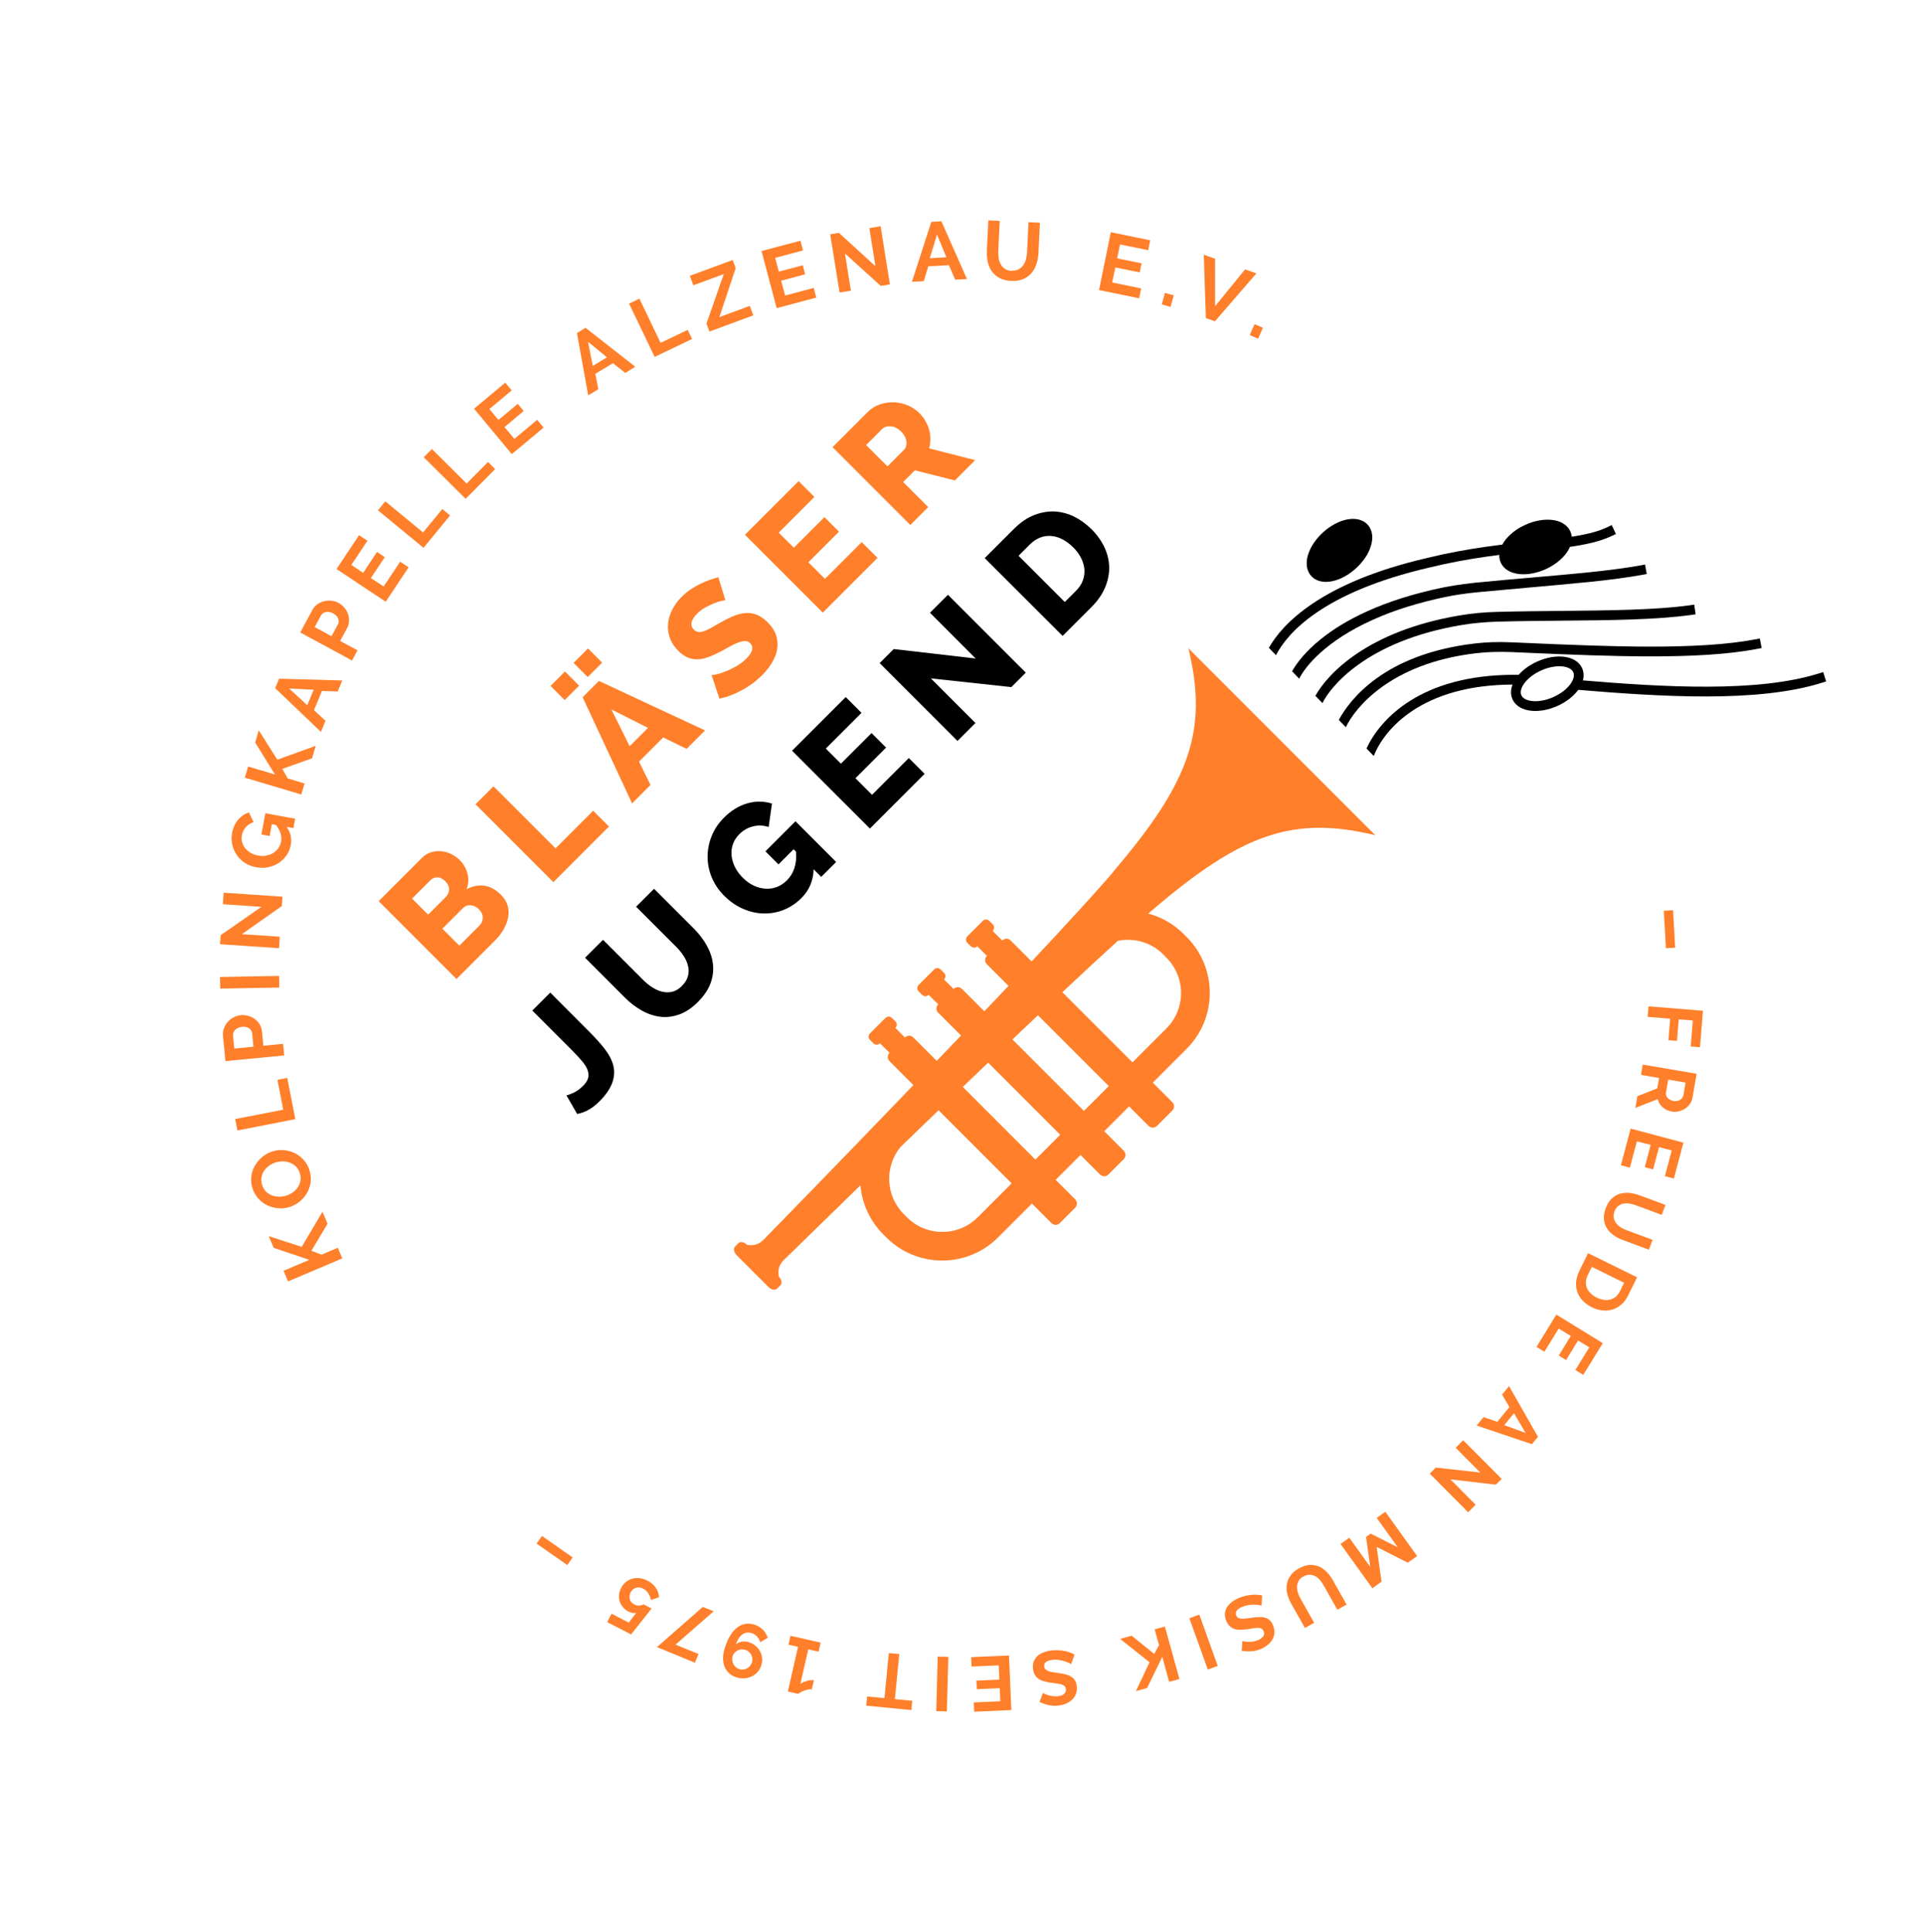<?xml version="1.0" encoding="UTF-8"?>
<svg id="svg5" xmlns="http://www.w3.org/2000/svg" viewBox="0 0 197.14 197.99">
  <defs>
    <style>
      .cls-1, .cls-2 {
        stroke: #000;
        stroke-miterlimit: 11.34;
        stroke-width: 1px;
      }

      .cls-3 {
        fill: #ff7f2a;
      }

      .cls-2 {
        fill: none;
      }
    </style>
  </defs>
  <g>
    <path class="cls-3" d="M51.35,91.7c.34.34.57.71.69,1.11.11.4.13.8.05,1.22-.08.42-.24.83-.48,1.25-.24.42-.55.81-.92,1.17l-3.89,3.89-7.98-7.98,4.44-4.44c.28-.28.59-.47.93-.57.34-.11.69-.14,1.04-.11.35.03.69.13,1.02.29s.62.36.88.62c.38.38.65.84.79,1.37.15.53.12,1.07-.09,1.62.59-.32,1.19-.44,1.8-.37.61.08,1.18.39,1.72.93ZM42.24,92.09l1.65,1.65,1.81-1.81c.2-.2.31-.45.34-.74.02-.29-.11-.58-.39-.87-.26-.26-.53-.4-.81-.4-.28,0-.52.09-.71.29l-1.88,1.88ZM49.11,93.2c-.25-.25-.53-.39-.84-.42s-.58.06-.8.28l-2.12,2.12,1.74,1.74,2.04-2.04c.24-.24.36-.52.36-.83s-.13-.6-.38-.85Z"/>
    <path class="cls-3" d="M56.73,90.41l-7.98-7.98,1.84-1.84,6.36,6.36,3.86-3.86,1.62,1.62-5.71,5.71Z"/>
    <path class="cls-3" d="M57.89,71.75l-1.45-1.45,1.48-1.48,1.45,1.45-1.48,1.48ZM60.25,69.39l-1.45-1.45,1.48-1.48,1.45,1.45-1.48,1.48ZM59.74,71.45l1.66-1.66,10.88,5.07-1.89,1.89-2.4-1.17-2.48,2.48,1.18,2.39-1.89,1.89-5.07-10.88ZM66.43,74.6l-3.75-1.89,1.87,3.77,1.89-1.89Z"/>
    <path class="cls-3" d="M74.35,61.52c-.05,0-.19.02-.4.07-.22.05-.47.13-.76.25s-.59.26-.9.43c-.31.17-.58.38-.82.62-.66.66-.77,1.21-.33,1.65.13.13.28.21.44.23.16.02.35,0,.56-.07s.45-.18.72-.33c.27-.15.58-.33.93-.53.49-.28.95-.51,1.38-.69.43-.18.84-.29,1.24-.32.4-.03.78.03,1.16.17.38.15.75.4,1.12.77.45.45.74.91.89,1.39.14.48.17.95.08,1.42-.08.47-.26.92-.54,1.37-.27.45-.6.86-.98,1.24-.29.29-.61.57-.96.83-.35.26-.72.5-1.1.7-.38.21-.76.39-1.16.54-.39.15-.79.27-1.17.34l-.8-2.41c.07,0,.24-.02.51-.08.27-.06.58-.16.93-.3.35-.14.71-.32,1.1-.53.38-.22.73-.48,1.03-.79.65-.65.78-1.18.38-1.57-.15-.15-.32-.22-.52-.22-.2,0-.42.05-.67.14-.25.09-.53.23-.83.39-.3.17-.64.35-.99.54-.48.25-.92.45-1.32.59s-.77.21-1.12.21c-.35,0-.68-.06-.99-.2s-.62-.36-.92-.66c-.42-.42-.71-.87-.88-1.35-.16-.48-.22-.96-.17-1.46s.19-.97.44-1.44c.24-.47.56-.9.96-1.3.28-.28.58-.52.9-.74.32-.22.65-.41.98-.57.33-.16.65-.3.97-.41.32-.11.62-.2.9-.28l.72,2.34Z"/>
    <path class="cls-3" d="M88.34,55.56l1.62,1.62-5.61,5.61-7.98-7.98,5.5-5.5,1.62,1.62-3.66,3.66,1.55,1.55,3.14-3.14,1.49,1.49-3.14,3.14,1.7,1.7,3.76-3.76Z"/>
    <path class="cls-3" d="M93.33,53.81l-7.98-7.98,3.59-3.59c.37-.37.8-.64,1.28-.8s.96-.23,1.44-.21.96.13,1.41.32c.45.19.84.45,1.17.78.25.25.46.52.62.8.17.29.3.59.39.9.09.32.13.63.13.96,0,.32-.04.64-.13.96l4.72,1.21-2.08,2.08-4.1-1.04-1.2,1.2,2.57,2.57-1.84,1.84ZM90.99,47.79l1.68-1.68c.22-.22.3-.51.25-.87s-.23-.71-.56-1.03-.68-.5-1.06-.52-.67.08-.88.29l-1.63,1.63,2.18,2.18Z"/>
    <path d="M58.09,112.25c.13-.01.37-.1.7-.25.33-.15.66-.39.98-.71.28-.28.45-.54.52-.8.07-.26.05-.53-.05-.82-.1-.28-.3-.59-.57-.92-.28-.33-.63-.7-1.04-1.12l-4.06-4.06,1.84-1.84,4.05,4.06c.61.61,1.13,1.19,1.56,1.75.43.56.72,1.13.86,1.69.14.56.1,1.15-.12,1.76-.22.61-.67,1.26-1.36,1.94s-1.42,1.09-2.23,1.24l-1.1-1.91Z"/>
    <path d="M69.93,101.02c.31-.31.51-.64.6-.99.09-.35.09-.7,0-1.05-.08-.35-.24-.7-.46-1.03-.23-.34-.48-.65-.78-.94l-4.08-4.08,1.84-1.84,4.08,4.08c.55.55,1,1.14,1.34,1.76s.55,1.25.62,1.9c.07.65-.01,1.3-.25,1.95s-.67,1.28-1.28,1.9-1.29,1.07-1.95,1.3c-.67.23-1.32.31-1.97.22s-1.27-.3-1.88-.65c-.61-.35-1.18-.78-1.7-1.31l-4.08-4.08,1.84-1.84,4.08,4.08c.31.31.63.57.97.79.34.22.68.37,1.03.45.35.08.7.08,1.04,0,.34-.09.67-.29.98-.6Z"/>
    <path d="M83.41,89.11c-.04,1.17-.46,2.15-1.26,2.94-.52.52-1.12.92-1.78,1.19-.66.27-1.35.39-2.06.38-.71-.01-1.42-.17-2.12-.47-.71-.3-1.37-.76-1.97-1.37-.55-.55-.96-1.16-1.25-1.85-.29-.69-.43-1.39-.43-2.11,0-.72.13-1.42.41-2.12.28-.7.7-1.33,1.26-1.89.74-.74,1.54-1.23,2.41-1.48.86-.24,1.71-.23,2.52.03l-.34,2.4c-.54-.18-1.08-.2-1.62-.06s-1.01.41-1.4.81c-.31.31-.52.65-.65,1.02s-.17.76-.13,1.16.16.8.35,1.18c.19.39.46.75.8,1.09s.71.61,1.11.8c.4.19.8.29,1.2.32.4.03.79-.03,1.17-.17.38-.14.72-.37,1.04-.68.72-.72,1.03-1.7.94-2.94l-.25-.25-1.55,1.55-1.34-1.34,3.08-3.08,4.17,4.17-1.53,1.53-.79-.79Z"/>
    <path d="M93.17,77.69l1.62,1.62-5.61,5.61-7.98-7.98,5.5-5.5,1.62,1.62-3.66,3.66,1.55,1.55,3.14-3.14,1.49,1.49-3.14,3.14,1.7,1.7,3.76-3.76Z"/>
    <path d="M95.44,69.54l4.56,4.56-1.84,1.84-7.98-7.98,1.44-1.44,8.4.97-4.68-4.69,1.84-1.84,7.98,7.98-1.48,1.48-8.23-.89Z"/>
    <path d="M108.93,65.17l-7.98-7.97,2.98-2.98c.66-.66,1.34-1.13,2.04-1.41s1.4-.41,2.09-.39c.69.03,1.37.2,2.02.51.65.32,1.25.75,1.8,1.29.61.61,1.06,1.25,1.37,1.93s.46,1.37.46,2.06-.15,1.38-.45,2.07c-.3.68-.75,1.32-1.35,1.92l-2.98,2.98ZM110.01,56.09c-.35-.35-.72-.62-1.1-.82s-.77-.31-1.16-.34c-.39-.03-.77.03-1.15.18-.37.15-.73.39-1.05.72l-1.13,1.13,4.74,4.74,1.13-1.13c.34-.34.58-.7.72-1.08.14-.38.19-.77.16-1.16-.04-.39-.15-.77-.35-1.16-.2-.38-.46-.74-.81-1.09Z"/>
  </g>
  <g>
    <path class="cls-3" d="M35.09,128.97l-5.56,2.36-.46-1.09,2.64-1.12-3.65-1.23-.51-1.2,3.38,1.1,2.13-3.6.52,1.23-1.66,2.77,1.05.4,1.66-.71.46,1.09Z"/>
    <path class="cls-3" d="M31.73,119.96c.13.43.17.84.11,1.24-.06.4-.19.77-.39,1.1-.2.33-.45.62-.76.87-.31.25-.65.42-1.02.54-.39.12-.78.16-1.17.12-.4-.04-.77-.14-1.12-.31-.35-.17-.66-.41-.92-.71-.27-.3-.46-.66-.59-1.07-.13-.42-.16-.83-.1-1.24.06-.4.2-.77.4-1.1s.46-.62.77-.87c.31-.24.65-.42,1.01-.53.39-.12.78-.16,1.17-.12.39.04.76.14,1.11.31.35.17.65.41.92.71.27.3.46.66.59,1.07ZM29.32,122.55c.25-.08.48-.19.69-.34.21-.15.38-.32.52-.52.13-.2.22-.42.27-.67.04-.25.03-.5-.06-.77-.08-.27-.21-.5-.39-.68-.18-.18-.38-.31-.61-.4-.23-.09-.47-.14-.72-.14-.25,0-.5.03-.74.1-.25.08-.48.19-.69.34-.21.15-.38.33-.52.53-.13.2-.22.42-.26.67-.04.24-.02.5.06.76.08.27.21.5.39.68.18.18.38.31.6.4.23.09.47.13.72.14.25,0,.5-.03.74-.1Z"/>
    <path class="cls-3" d="M30.28,114.7l-5.94,1.16-.23-1.17,4.93-.96-.6-3.06,1.01-.2.82,4.22Z"/>
    <path class="cls-3" d="M29.13,108.17l-6.02.58-.25-2.58c-.03-.28,0-.54.1-.79.09-.25.23-.47.4-.66.17-.19.37-.34.61-.46.23-.12.47-.19.71-.22.25-.02.51,0,.75.07.25.07.48.18.68.32.2.15.37.33.51.56.13.22.22.48.24.75l.14,1.44,2.02-.2.11,1.18ZM25.98,107.28l-.13-1.37c-.02-.22-.13-.39-.32-.52s-.43-.18-.73-.15c-.15.01-.29.05-.41.11-.12.06-.21.13-.29.21-.08.08-.13.17-.17.28s-.04.21-.04.31l.13,1.32,1.95-.19Z"/>
    <path class="cls-3" d="M28.63,101.21l-6.05.11-.02-1.19,6.05-.11.02,1.19Z"/>
    <path class="cls-3" d="M24.81,95.74l3.87.26-.08,1.18-6.04-.41.06-.92,4.18-2.91-3.95-.27.08-1.18,6.03.41-.07.96-4.08,2.87Z"/>
    <path class="cls-3" d="M29.41,84.78c.39.57.52,1.17.4,1.81-.07.39-.22.75-.44,1.07-.22.32-.49.58-.81.79-.32.21-.68.35-1.08.43-.4.08-.81.08-1.25,0-.41-.08-.78-.22-1.11-.44-.33-.21-.61-.48-.83-.79-.22-.31-.38-.66-.47-1.05-.09-.38-.1-.79-.03-1.2.1-.56.31-1.03.62-1.39.31-.36.68-.61,1.11-.74l.48.99c-.32.1-.59.27-.8.51-.21.24-.34.53-.4.85-.05.25-.04.5.03.73.07.23.18.44.34.62.16.18.35.34.57.46.23.13.47.21.74.26.28.05.55.06.81,0,.26-.05.49-.13.7-.26.21-.12.38-.29.53-.48.14-.2.24-.42.29-.68.11-.58-.07-1.16-.52-1.72l-.42-.08-.22,1.21-.85-.16.4-2.17,3.06.56-.18.96-.67-.12Z"/>
    <path class="cls-3" d="M30.89,81.43l-5.79-1.73.34-1.14,2.75.82-2.03-3.28.37-1.25,1.9,3.01,3.94-1.42-.38,1.28-3.05,1.08.55.98,1.73.52-.34,1.14Z"/>
    <path class="cls-3" d="M28.21,70.53l.4-.97,6.48.18-.47,1.13-1.61-.06-.82,1.97,1.18,1.1-.47,1.13-4.69-4.48ZM32.16,70.69l-2.52-.13,1.86,1.72.66-1.59Z"/>
    <path class="cls-3" d="M36.1,67.7l-5.32-2.88,1.23-2.28c.13-.25.31-.45.52-.6.22-.15.45-.26.7-.32.25-.06.5-.08.76-.05.26.03.5.1.71.22.23.12.42.28.59.48s.3.41.38.65c.09.24.12.48.11.74-.01.26-.08.51-.22.76l-.69,1.27,1.78.96-.56,1.04ZM33.98,65.21l.66-1.21c.1-.19.11-.39.03-.61-.08-.21-.26-.39-.53-.53-.13-.07-.27-.12-.4-.14-.13-.02-.25-.01-.36.01-.11.02-.21.07-.29.14-.08.07-.15.15-.2.24l-.63,1.16,1.72.93Z"/>
    <path class="cls-3" d="M41.03,57.57l.86.57-2.35,3.53-5.04-3.35,2.31-3.47.86.57-1.65,2.48,1.21.81,1.42-2.14.8.53-1.43,2.14,1.31.87,1.69-2.54Z"/>
    <path class="cls-3" d="M43.42,56.15l-4.67-3.85.75-.92,3.87,3.19,1.98-2.4.79.66-2.73,3.32Z"/>
    <path class="cls-3" d="M47.73,51.12l-4.29-4.26.84-.84,3.56,3.54,2.19-2.21.73.73-3.03,3.05Z"/>
    <path class="cls-3" d="M55.07,43.03l.66.79-3.26,2.72-3.87-4.65,3.2-2.67.66.79-2.29,1.91.93,1.12,1.98-1.65.61.73-1.97,1.65,1.01,1.21,2.35-1.96Z"/>
    <path class="cls-3" d="M59.14,34.14l.89-.54,5.1,3.99-1.03.63-1.26-1-1.81,1.09.31,1.58-1.04.63-1.15-6.37ZM62.22,36.62l-1.94-1.6.49,2.48,1.46-.88Z"/>
    <path class="cls-3" d="M67.11,36.57l-2.62-5.45,1.06-.51,2.17,4.53,2.78-1.33.45.93-3.84,1.84Z"/>
    <path class="cls-3" d="M72.43,33.15l1.77-5.06-3.12,1.15-.36-.97,4.39-1.62.31.83-1.67,5.02,3.12-1.15.36.97-4.5,1.66-.31-.83Z"/>
    <path class="cls-3" d="M83.42,29.5l.26,1-4.06,1.08-1.55-5.85,3.99-1.06.26,1-2.85.76.37,1.41,2.46-.65.24.92-2.46.66.41,1.52,2.92-.78Z"/>
    <path class="cls-3" d="M86.62,25.96l.61,3.83-1.16.19-.96-5.97.9-.14,3.74,3.42-.63-3.91,1.16-.19.95,5.96-.94.15-3.68-3.33Z"/>
    <path class="cls-3" d="M95.47,22.74l1.04-.06,2.62,5.92-1.21.06-.64-1.48-2.11.11-.47,1.53-1.21.06,1.99-6.16ZM97.02,26.37l-.96-2.33-.74,2.42,1.7-.09Z"/>
    <path class="cls-3" d="M103.71,27.74c.28.01.51-.03.71-.14.2-.1.36-.24.48-.42.12-.18.22-.38.28-.61.06-.23.1-.47.11-.72l.15-3.08,1.17.06-.15,3.08c-.02.41-.09.8-.21,1.16s-.29.67-.52.93c-.23.26-.51.46-.85.61-.34.14-.75.2-1.21.18-.48-.02-.89-.13-1.22-.31s-.59-.42-.79-.7c-.2-.29-.33-.61-.41-.98-.07-.37-.1-.75-.08-1.14l.15-3.08,1.17.06-.15,3.08c-.01.26,0,.5.04.74.04.24.11.45.22.64.11.19.25.34.43.46.18.12.41.19.68.2Z"/>
    <path class="cls-3" d="M116.99,29.56l-.21,1.01-4.11-.84,1.21-5.93,4.04.83-.21,1.01-2.89-.59-.29,1.43,2.5.51-.19.93-2.5-.51-.32,1.54,2.96.61Z"/>
    <path class="cls-3" d="M119.1,31.2l.33-1.18.9.25-.33,1.18-.9-.25Z"/>
    <path class="cls-3" d="M124.57,26.52v4.86s3.07-3.77,3.07-3.77l1.16.41-4.25,4.91-.93-.33-.21-6.49,1.16.41Z"/>
    <path class="cls-3" d="M128.12,34.34l.49-1.12.86.37-.49,1.12-.86-.37Z"/>
  </g>
  <g>
    <path class="cls-3" d="M170.57,93.34l.95-.05.21,3.84-.95.05-.21-3.84Z"/>
    <path class="cls-3" d="M169,103.14l5.58.45-.3,3.74-.95-.08.21-2.66-1.44-.12-.18,2.21-.88-.07.18-2.21-2.31-.18.09-1.08Z"/>
    <path class="cls-3" d="M168.42,109.11l5.51.94-.42,2.44c-.04.25-.14.48-.28.67-.14.2-.31.36-.51.48-.2.12-.42.21-.65.26-.23.05-.46.06-.69.02-.36-.06-.67-.21-.93-.44-.26-.23-.43-.51-.51-.83l-2.29.9.21-1.2,2.04-.81.18-1.06-1.85-.32.18-1.07ZM171.02,110.65l-.23,1.34c-.02.1,0,.19.02.29.03.09.08.18.15.25.07.08.16.14.26.19.1.05.22.09.34.12.13.02.25.02.37,0,.12-.02.22-.06.31-.12.09-.05.17-.12.23-.21.06-.08.1-.17.11-.26l.22-1.3-1.79-.31Z"/>
    <path class="cls-3" d="M167.09,119.67l-.92-.25,1-3.75,5.41,1.44-.98,3.68-.92-.25.7-2.63-1.3-.34-.61,2.28-.85-.23.6-2.28-1.41-.37-.72,2.7Z"/>
    <path class="cls-3" d="M165.52,124.16c-.09.24-.12.46-.08.66.04.2.12.38.24.54.12.16.28.3.46.42.19.12.39.22.61.3l2.67.99-.38,1.01-2.67-.99c-.36-.13-.68-.3-.96-.5-.28-.2-.51-.44-.68-.71-.17-.27-.27-.58-.3-.92-.03-.34.03-.71.18-1.12.16-.42.36-.75.61-.99.25-.24.53-.41.84-.5s.63-.12.98-.09c.34.04.69.12,1.03.24l2.67.99-.38,1.02-2.67-.99c-.22-.08-.44-.14-.66-.17-.22-.04-.43-.03-.62.01-.2.04-.37.13-.53.25-.16.13-.28.31-.37.54Z"/>
    <path class="cls-3" d="M162.81,128.44l5.02,2.47-.9,1.82c-.2.41-.44.74-.73.98-.28.24-.59.41-.92.51-.33.1-.67.12-1.03.08s-.71-.15-1.05-.32c-.38-.19-.7-.42-.95-.68-.25-.27-.43-.56-.55-.89-.11-.32-.15-.67-.12-1.03.03-.36.14-.73.32-1.11l.9-1.82ZM163.7,132.99c.24.12.48.19.71.23s.46.02.67-.03c.21-.06.4-.16.57-.3.17-.15.32-.34.43-.57l.42-.85-3.31-1.63-.42.85c-.12.24-.18.47-.19.7,0,.23.03.44.12.64.09.2.21.38.39.54.17.17.37.31.61.42Z"/>
    <path class="cls-3" d="M158.33,138.54l-.81-.5,2.03-3.31,4.76,2.93-2,3.25-.81-.5,1.43-2.32-1.15-.71-1.23,2.01-.75-.46,1.23-2.01-1.24-.76-1.46,2.38Z"/>
    <path class="cls-3" d="M157.66,147.27l-.61.74-5.67-1.91.71-.86,1.41.48,1.24-1.51-.75-1.28.71-.87,2.97,5.2ZM154.21,146.06l2.19.8-1.19-2.02-1,1.22Z"/>
    <path class="cls-3" d="M151.76,150.92l-2.53-2.54.77-.77,3.95,3.96-.6.59-4.65-.54,2.58,2.6-.77.77-3.94-3.96.62-.62,4.57.51Z"/>
    <path class="cls-3" d="M138.32,157.59l2.16,3.01-.44-3.08.48-.34,2.78,1.4-2.16-3.01.88-.63,3.26,4.54-.95.68-3.2-1.62.5,3.56-.94.68-3.26-4.54.88-.63Z"/>
    <path class="cls-3" d="M133.63,161.56c-.22.12-.39.28-.49.46-.1.18-.16.37-.17.57-.01.2.02.41.08.62.07.21.16.42.27.62l1.4,2.49-.94.53-1.4-2.48c-.19-.33-.32-.67-.41-1.01-.09-.34-.1-.66-.05-.98.05-.32.17-.61.37-.89.2-.28.48-.53.86-.74.39-.22.76-.34,1.11-.36.35-.02.67.04.96.16.29.13.56.32.8.57.24.25.45.53.63.85l1.4,2.48-.95.53-1.4-2.49c-.12-.21-.25-.39-.39-.56-.15-.17-.31-.3-.48-.39-.18-.09-.36-.14-.57-.15-.2,0-.41.06-.63.18Z"/>
    <path class="cls-3" d="M127.38,168.19s.13.04.24.05c.11.02.25.03.4.03.15,0,.31-.02.48-.04.17-.03.32-.07.48-.14.27-.12.46-.26.55-.42.09-.16.09-.33.01-.51-.05-.11-.11-.18-.19-.23-.08-.05-.18-.08-.3-.09s-.26,0-.43.02c-.17.02-.36.05-.57.09-.28.04-.54.07-.78.08-.24.01-.45,0-.65-.06-.19-.05-.36-.14-.51-.27-.15-.13-.27-.31-.38-.54-.12-.27-.17-.53-.16-.77.02-.24.09-.46.21-.66.12-.2.29-.37.49-.53.2-.16.43-.29.68-.4.38-.17.79-.28,1.21-.33.43-.05.83-.04,1.23.04l-.06,1.05c-.06-.02-.17-.05-.31-.07-.14-.02-.31-.03-.49-.03-.18,0-.38.01-.59.05s-.41.1-.61.18c-.55.24-.74.54-.59.89.05.11.12.19.22.24.1.05.21.08.36.08.14,0,.3,0,.49-.03.18-.02.39-.05.62-.08.28-.04.52-.06.73-.06.22,0,.41.03.58.08.17.06.31.14.44.26.12.11.23.27.31.47.11.26.17.51.16.75,0,.24-.07.47-.18.68-.11.21-.26.4-.46.57s-.42.31-.68.43c-.36.16-.71.25-1.07.27-.35.02-.67,0-.97-.05l.08-1Z"/>
    <path class="cls-3" d="M122.95,165.48l1.89,5.26-1.02.37-1.89-5.26,1.02-.37Z"/>
    <path class="cls-3" d="M119.42,166.7l1.49,5.38-1.05.29-.71-2.56-1.55,3.19-1.15.32,1.4-2.96-3.02-2.39,1.18-.33,2.32,1.87.49-.91-.45-1.61,1.05-.29Z"/>
    <path class="cls-3" d="M106.91,173.49s.11.07.22.12c.1.05.23.1.37.14s.3.07.47.09.33.02.5,0c.3-.04.51-.12.64-.25.13-.13.18-.29.16-.49-.02-.11-.05-.21-.12-.27-.06-.07-.15-.12-.26-.17-.11-.04-.25-.08-.42-.1-.17-.03-.35-.05-.57-.08-.28-.04-.54-.08-.77-.14s-.43-.13-.6-.24c-.17-.1-.31-.24-.41-.4-.11-.16-.18-.37-.21-.63-.04-.29-.02-.56.07-.78s.21-.42.38-.57c.17-.16.38-.28.62-.37.24-.09.49-.16.76-.19.42-.05.83-.05,1.26.02s.81.2,1.16.39l-.35.99c-.05-.04-.15-.09-.28-.15-.13-.06-.29-.12-.46-.17-.18-.05-.37-.09-.58-.12-.21-.03-.42-.02-.63,0-.59.08-.87.31-.81.69.02.12.06.22.14.29.08.07.18.13.32.18.13.05.29.08.48.11.18.03.39.06.62.09.27.04.52.09.72.15.21.06.38.14.53.24.15.1.26.22.35.37.09.14.14.32.17.54.04.28.02.54-.06.77-.07.23-.2.43-.36.6-.17.17-.37.31-.6.42-.24.11-.49.18-.77.22-.39.05-.76.04-1.1-.04-.34-.08-.65-.19-.92-.32l.36-.94Z"/>
    <path class="cls-3" d="M99.6,170.79l-.04-.95,3.88-.17.24,5.59-3.81.17-.04-.95,2.72-.12-.06-1.34-2.35.1-.04-.88,2.35-.1-.06-1.46-2.79.12Z"/>
    <path class="cls-3" d="M97.22,169.81l-.15,5.59-1.09-.03.15-5.59,1.09.03Z"/>
    <path class="cls-3" d="M88.89,173.87l1.78.17.45-4.62,1.07.1-.45,4.62,1.78.17-.09.95-4.63-.45.09-.95Z"/>
    <path class="cls-3" d="M80.83,168.58l.21-.93,3.09.7-.21.93-1.06-.24-.81,3.55c.05-.05.14-.1.25-.16.11-.05.24-.1.37-.14.14-.04.27-.07.41-.09.14-.02.25-.02.36,0l-.22.95c-.14-.03-.29-.03-.45.02-.16.04-.31.09-.45.15-.14.06-.26.12-.35.18-.09.06-.15.09-.15.1l-1.05-.24,1.04-4.58-.97-.22Z"/>
    <path class="cls-3" d="M78.05,170.67c-.08.26-.21.49-.38.68-.17.19-.37.35-.6.46-.23.11-.48.18-.74.2-.27.02-.54-.01-.82-.1-.3-.09-.55-.23-.76-.42-.21-.19-.36-.41-.47-.67-.1-.26-.15-.56-.15-.89,0-.33.06-.69.19-1.08.15-.48.34-.9.55-1.24.21-.34.45-.61.71-.81.26-.2.54-.32.83-.37s.6-.02.92.07c.34.11.62.28.86.51s.41.52.52.85l-.78.45c-.06-.23-.17-.42-.32-.59-.15-.16-.34-.28-.57-.35-.34-.11-.65-.06-.93.14-.28.2-.51.54-.67,1.03.16-.15.36-.24.59-.29.23-.04.47-.03.72.05.27.08.5.21.69.37.2.16.35.35.47.56.12.21.19.44.22.69.03.25,0,.49-.08.74ZM75.79,171.07c.14.04.27.06.41.04s.26-.06.38-.12c.12-.06.22-.15.31-.25.09-.11.16-.23.2-.36.04-.13.06-.27.04-.4-.02-.13-.05-.26-.11-.38-.06-.12-.14-.22-.25-.31-.1-.09-.22-.15-.36-.2-.13-.04-.27-.06-.41-.05-.14.01-.26.05-.38.11-.12.06-.22.14-.31.24s-.16.22-.2.35c-.04.14-.06.27-.04.41.01.14.05.27.11.39s.14.23.25.32c.1.09.22.16.36.2Z"/>
    <path class="cls-3" d="M69.26,168.56l2.35.96-.37.89-3.89-1.6,4.7-4.12,1.11.45-3.9,3.41Z"/>
    <path class="cls-3" d="M64.48,165.2c-.23-.12-.43-.27-.59-.45-.16-.18-.28-.38-.35-.6-.08-.22-.1-.44-.08-.68.02-.24.09-.47.21-.71.13-.25.29-.46.49-.62s.42-.27.66-.34c.24-.07.49-.08.76-.05.27.03.53.12.8.25.36.19.65.43.85.73.21.3.32.62.33.97l-.83.28c-.04-.25-.13-.48-.27-.69s-.31-.36-.52-.47c-.25-.13-.5-.16-.74-.09-.24.07-.42.23-.55.48-.06.12-.1.24-.11.36-.01.12,0,.24.03.35.03.11.09.21.17.3.08.09.18.16.29.22.15.08.31.11.48.11s.33-.04.47-.12l.82.42s-.04.06-.11.14c-.07.08-.15.19-.25.32-.1.13-.21.27-.34.43-.12.16-.25.32-.38.48-.3.38-.64.81-1.02,1.29l-2.45-1.26.44-.86,1.77.91.77-1.01c-.09.04-.2.04-.33.03s-.27-.07-.43-.15Z"/>
    <path class="cls-3" d="M58.7,159.62l-.54.78-3.15-2.2.55-.78,3.15,2.2Z"/>
  </g>
  <g>
    <ellipse class="cls-1" cx="137.32" cy="56.41" rx="3.41" ry="2" transform="translate(-2.3 106.86) rotate(-42.2)"/>
    <path d="M165.23,53.81l-.45.22c-1.76.84-4.3,1.1-7.53,1.43-3.01.31-6.76.7-10.92,1.72-10.95,2.53-14.87,6.79-16.25,9.21l.36.38.37.38c1.12-2.18,4.67-6.43,15.75-8.99,4.09-1,7.65-1.37,10.79-1.69,1.22-.13,2.34-.24,3.37-.39,1.78-.25,3.28-.57,4.49-1.14l.45-.21-.43-.91Z"/>
    <path d="M168.64,57.86l-.49.09c-3,.54-6.8.87-11.2,1.25-1.8.16-3.71.32-5.71.52-.16.02-.32.04-.48.06-.97.11-1.93.25-2.86.44-6.18,1.28-10.1,3.35-12.5,5.29-1.53,1.23-2.45,2.41-2.94,3.29l.73.76c.61-1.24,2.7-3.87,7.57-6.05,1.08-.49,2.3-.95,3.67-1.37,1.12-.34,2.34-.66,3.67-.94,1.05-.22,2.14-.38,3.24-.49,2-.19,3.9-.36,5.7-.52,4.42-.39,8.24-.72,11.29-1.27l.49-.09-.18-.99Z"/>
    <path d="M149.83,64.06c1.18-.2,2.43-.31,3.72-.35,2.27-.06,4.5-.08,6.64-.1,4.92-.04,9.57-.09,13.14-.58l.5-.07-.14-.99-.5.07c-3.51.48-8.13.52-13.01.57-2.14.02-4.38.04-6.66.1-1.33.03-2.63.15-3.86.36-9.53,1.6-13.57,6.03-14.81,8.24l.72.75c.8-1.64,4.48-6.36,14.25-8Z"/>
    <path d="M137.97,74.53c.91-1.9,4.46-6.53,13.33-7.58,1.12-.13,2.31-.17,3.62-.12l1.86.08c8.14.35,17.36.75,23.33-.4l.49-.09-.19-.98-.49.09c-5.86,1.12-15.02.73-23.1.38l-1.86-.08c-1.37-.06-2.6-.02-3.78.12-9.32,1.1-12.82,5.79-13.93,7.83l.19.2.52.54Z"/>
    <ellipse class="cls-1" cx="157.42" cy="56.06" rx="3.41" ry="2" transform="translate(-9.16 69.31) rotate(-24.15)"/>
    <ellipse class="cls-2" cx="158.63" cy="70.07" rx="3.41" ry="2" transform="translate(-14.79 70.16) rotate(-23.86)"/>
    <path class="cls-3" d="M114.16,89.33c-1.8,2.1-4.84,5.41-8.4,9.21l-2.15-2.15c-.24-.24-.62-.24-.86,0h0s-.98-.98-.98-.98h0c.19-.19.19-.49,0-.68l-.35-.35c-.19-.19-.49-.19-.67,0l-1.58,1.58c-.19.19-.19.49,0,.67l.35.35c.19.19.49.19.67,0h0s.98.98.98.98h0c-.24.23-.24.62,0,.86l2.22,2.22c-.81.86-1.64,1.73-2.48,2.61l-2.29-2.29c-.24-.24-.62-.24-.86,0h0s-.98-.98-.98-.98h0c.19-.18.19-.49,0-.67l-.35-.35c-.19-.19-.49-.19-.67,0l-1.58,1.58c-.19.19-.19.49,0,.67l.35.35c.19.19.49.19.67,0h0s.98.97.98.97h0c-.24.24-.24.63,0,.86l2.34,2.34c-.83.87-1.66,1.74-2.49,2.6l-2.4-2.4c-.24-.24-.62-.24-.86,0h0s-.98-.98-.98-.98h0c.19-.18.19-.49,0-.67l-.35-.35c-.19-.19-.49-.19-.67,0l-1.58,1.58c-.19.19-.19.49,0,.67l.35.35c.19.19.49.19.67,0h0s.98.96.98.96h0c-.24.25-.24.63,0,.87l2.45,2.45c-7.96,8.28-15,15.48-15,15.48-.13.14-.2.21-.2.21-.44.48-.99.85-1.86.68h-.01c-.28-.3-.67-.37-.87-.17l-.35.35c-.19.19-.12.58.16.87l3.28,3.28c.28.28.67.35.87.16l.35-.35c.19-.19.12-.58-.16-.87h-.01c-.17-.89.19-1.44.68-1.88l.21-.2c.63-.62,3.52-3.44,7.48-7.29.16,1.84.94,3.63,2.34,5.03l.31.31c3.16,3.16,8.3,3.16,11.46,0l3.47-3.47,2,2c.24.24.62.24.86,0l1.57-1.57c.24-.24.24-.62,0-.86l-2-2,2.55-2.55,2,2c.24.24.62.24.86,0l1.57-1.57c.24-.24.24-.62,0-.86l-2-2,2.55-2.55,2,2c.24.24.62.24.86,0l1.57-1.57c.24-.24.24-.62,0-.86l-2-2,3.47-3.47c3.16-3.16,3.16-8.3,0-11.46l-.31-.31c-1.04-1.04-2.3-1.74-3.63-2.09.14-.12.27-.23.4-.34,9.18-7.85,14.46-9.73,22.88-7.69l-9.45-9.45-.13-.13-.13-.13-9.45-9.45c2.04,8.41.16,13.69-7.69,22.88ZM100.24,124.75c-2.01,2.01-5.27,2.01-7.27,0l-.31-.31c-1.88-1.88-2-4.86-.35-6.88,1.26-1.22,2.57-2.48,3.91-3.77l7.49,7.49-3.47,3.47ZM106.14,118.84l-7.44-7.44c.86-.83,1.73-1.66,2.6-2.49l7.39,7.39-2.55,2.55ZM111.12,113.86l-7.33-7.33c.88-.84,1.76-1.67,2.62-2.48l7.26,7.26-2.55,2.55ZM119.26,97.83l.31.31c2.01,2.01,2.01,5.27,0,7.27l-3.47,3.47-7.19-7.19c2.08-1.95,4.01-3.74,5.69-5.27,1.63-.33,3.4.14,4.66,1.4Z"/>
    <g>
      <path d="M155.53,70.16c.15-.32.4-.64.7-.94l-.69-.06c-.11,0-.21,0-.31,0-9.57,0-13.74,4.53-15.14,7.55l.74.77c1.08-2.72,4.9-7.32,14.37-7.32.1,0,.2,0,.3,0h.03Z"/>
      <path d="M186.91,68.88l-.48.15c-6.27,1.95-15.69,1.42-24.56.67-.11.32-.31.64-.58.96,9.11.77,18.87,1.37,25.44-.67l.48-.15-.3-.96Z"/>
    </g>
  </g>
</svg>